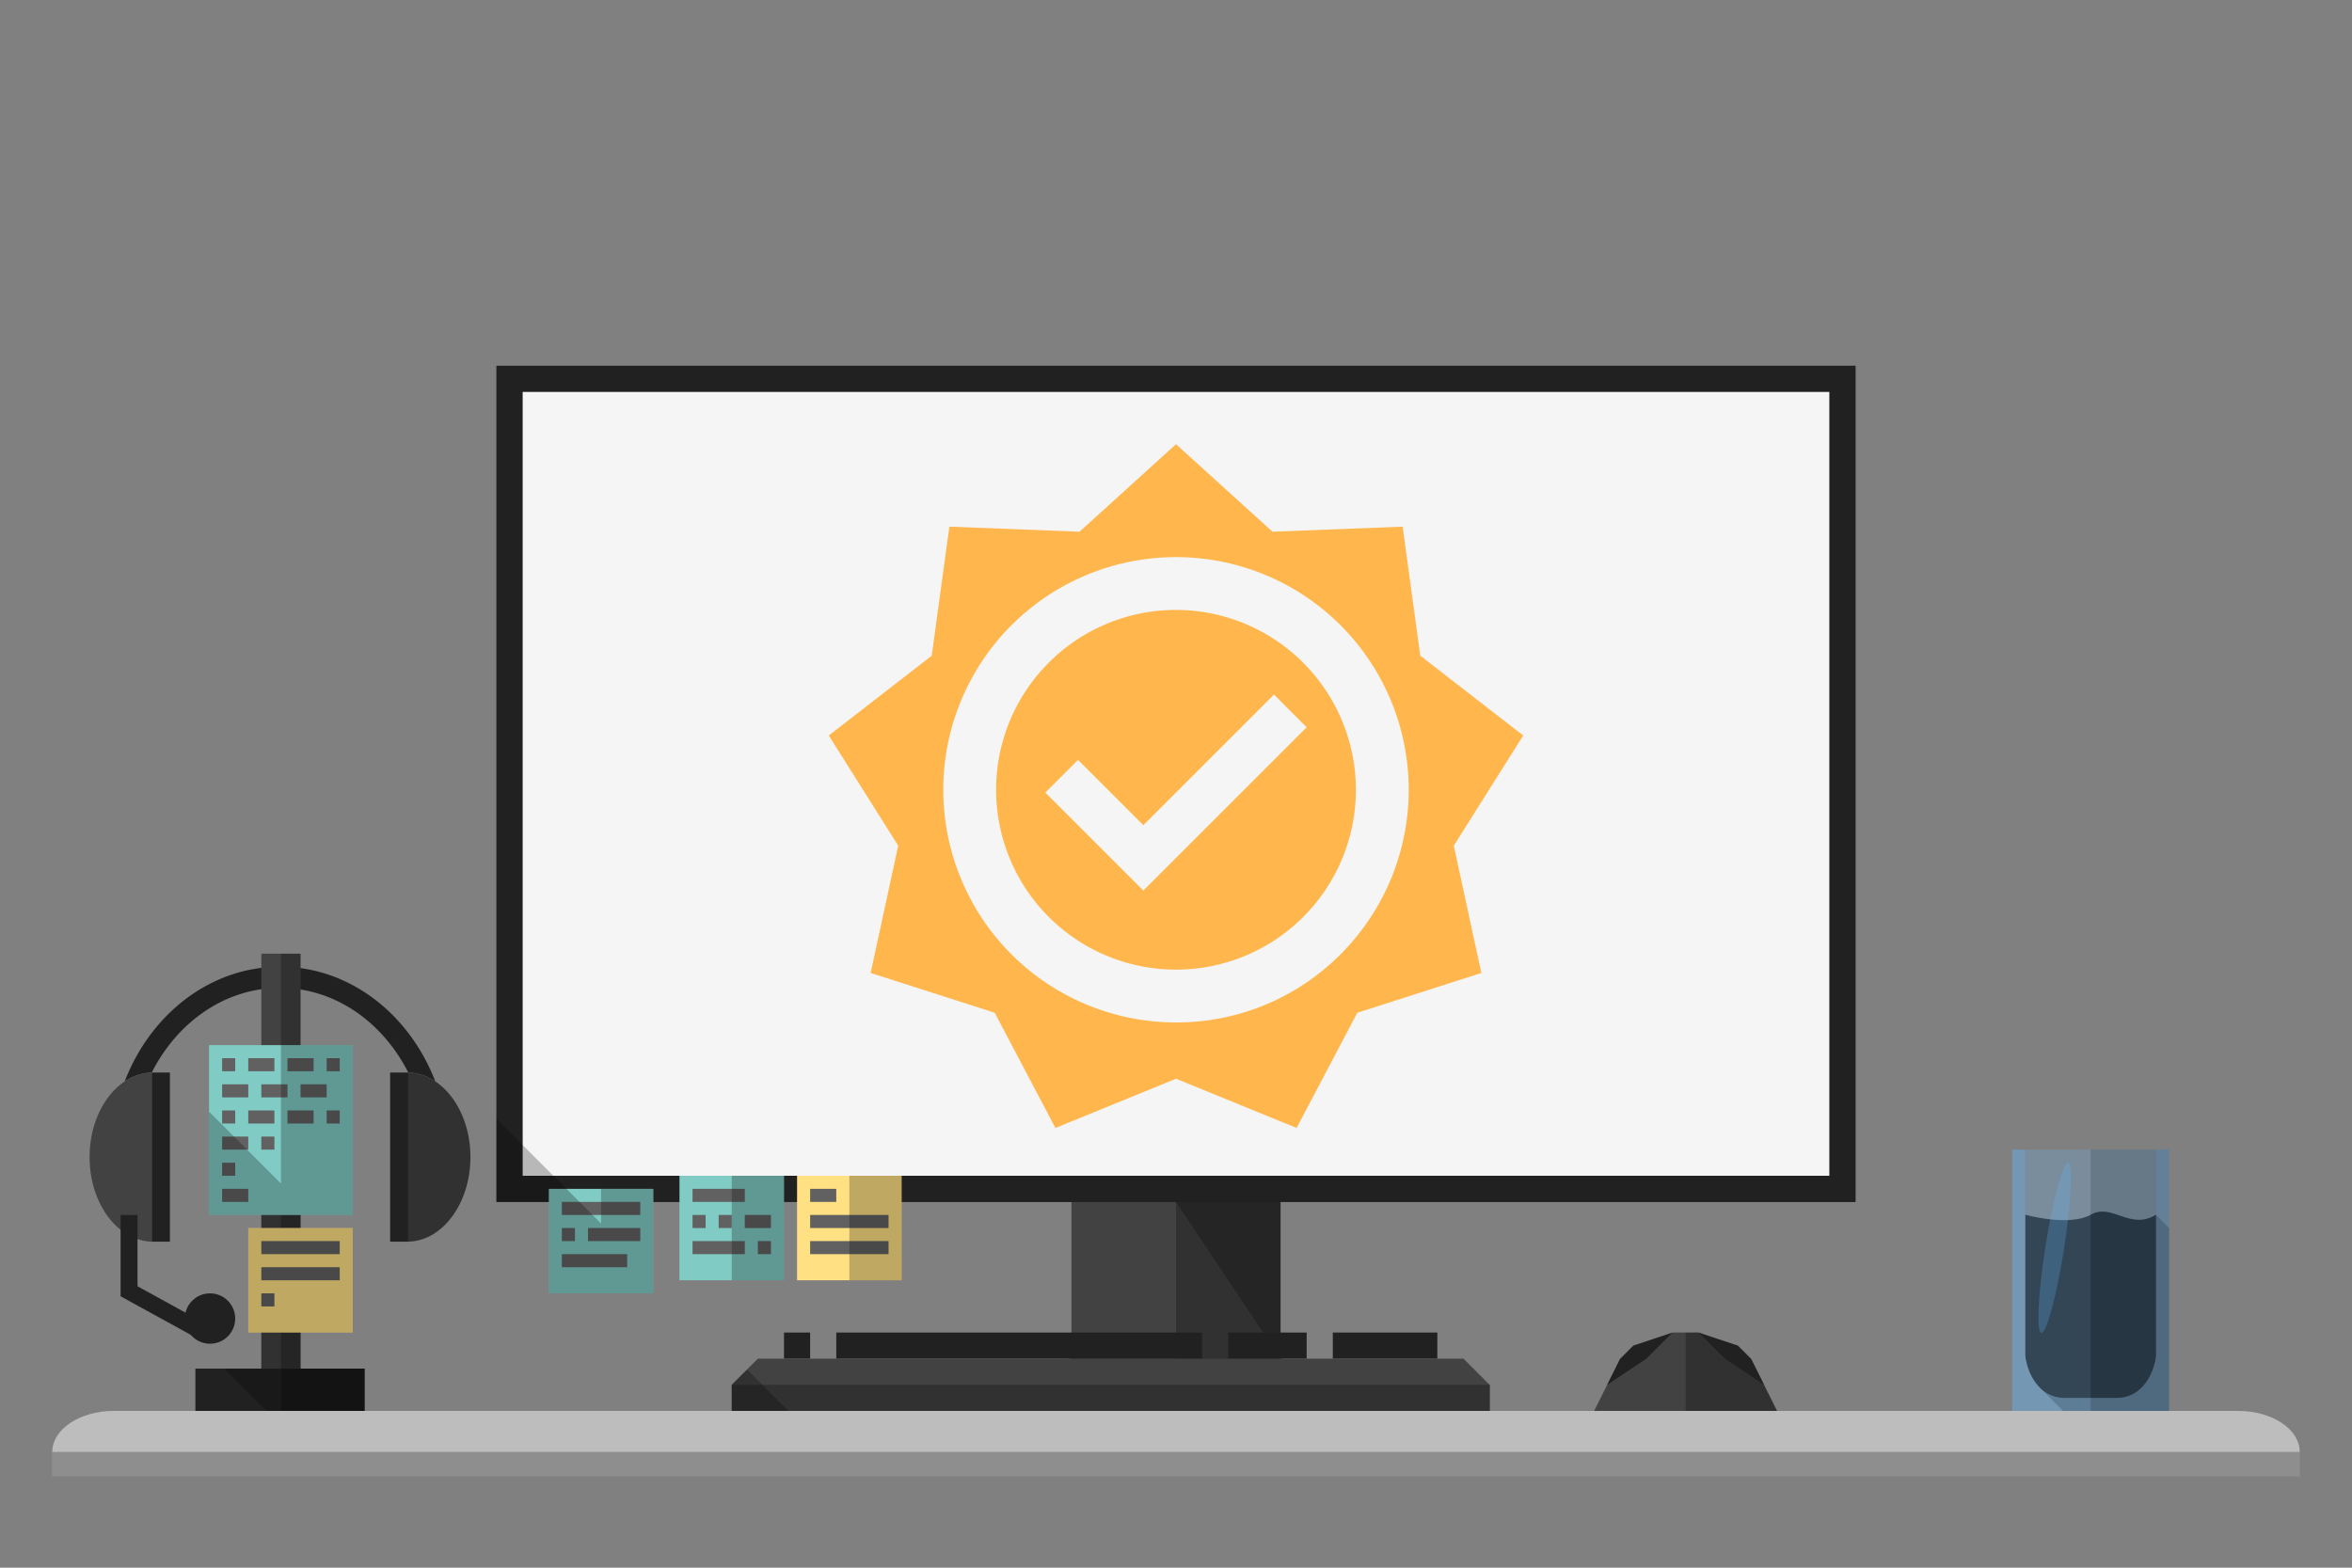 <?xml version="1.0" encoding="UTF-8"?>
<svg xmlns="http://www.w3.org/2000/svg" width="45cm" height="30cm" viewBox="0 0 1275.591 850.39">
  <rect x="0" y="0" width="1275.591" height="850.39" fill="#808080" stroke="none"/>
  <defs>
    <style>.a{fill:#bdbdbd;}.b{fill:#212121;}.c{fill:#424242;}.d,.g{opacity:0.25;}.e{fill:#f5f5f5;}.f{fill:#ffb74d;}.g,.i{fill:#64b5f6;}.h{opacity:0.1;}.j{opacity:0.15;}.k{fill:#80cbc4;}.l{fill:#616161;}.m{fill:#ffe082;}</style>
  </defs>
  <title>qualitat</title>
  <path class="a" d="M1247.246,800.787V787.585c0-12.278-14.93-22.231-33.346-22.231H61.695c-18.417,0-33.347,9.953-33.347,22.231v13.202Z"></path>
  <path class="b" d="M151.858,535.883c29.731,0,55.67,18.477,69.556,45.918a27.659,27.659,0,0,1,14.677,4.823c-14.113-36.603-46.508-62.215-84.233-62.215-37.724,0-70.119,25.612-84.232,62.215a27.659,27.659,0,0,1,14.677-4.823C96.188,554.36,122.127,535.883,151.858,535.883Z"></path>
  <path class="c" d="M236.09,586.624a27.659,27.659,0,0,0-14.677-4.823v91.74a27.659,27.659,0,0,0,14.677-4.823c11.283-7.53,19.03-23.078,19.03-41.047S247.373,594.154,236.09,586.624Z"></path>
  <path class="d" d="M236.09,586.624a27.659,27.659,0,0,0-14.677-4.823v91.74a27.659,27.659,0,0,0,14.677-4.823c11.283-7.53,19.03-23.078,19.03-41.047S247.373,594.154,236.09,586.624Z"></path>
  <path class="c" d="M67.626,586.624c-11.283,7.53-19.03,23.078-19.03,41.048s7.747,33.518,19.03,41.048a27.659,27.659,0,0,0,14.677,4.823V581.801A27.659,27.659,0,0,0,67.626,586.624Z"></path>
  <rect class="b" x="82.302" y="581.801" width="9.85" height="91.74"></rect>
  <polygon class="b" points="74.58 697.742 74.58 659.055 65.401 659.055 65.401 692.699 65.401 703.172 74.293 708.058 105.794 725.367 110.214 717.323 74.58 697.742"></polygon>
  <rect class="b" x="211.564" y="581.801" width="9.85" height="91.74"></rect>
  <circle class="b" cx="113.894" cy="715.242" r="13.667"></circle>
  <rect class="b" x="105.964" y="742.407" width="91.789" height="22.947"></rect>
  <polygon class="c" points="141.734 517.323 141.734 531.496 141.734 545.669 141.734 742.407 162.994 742.407 162.994 545.669 162.994 531.496 162.994 517.323 141.734 517.323"></polygon>
  <polygon class="d" points="197.752 742.407 162.994 742.407 162.994 652.644 141.734 631.384 141.734 742.407 121.732 742.407 144.679 765.354 197.752 765.354 197.752 742.407"></polygon>
  <polygon class="d" points="162.994 742.407 162.994 517.323 152.364 517.323 152.364 765.354 183.311 765.354 197.752 765.354 197.752 742.407 162.994 742.407"></polygon>
  <rect class="c" x="581.104" y="637.795" width="113.386" height="113.386"></rect>
  <rect class="b" x="269.293" y="198.425" width="737.008" height="453.543"></rect>
  <rect class="b" x="269.293" y="198.425" width="737.008" height="453.543"></rect>
  <rect class="e" x="283.466" y="212.598" width="708.661" height="425.197"></rect>
  <rect class="d" x="28.348" y="787.585" width="1218.898" height="13.202"></rect>
  <polygon class="b" points="807.876 751.181 694.49 737.008 581.104 737.008 467.718 751.181 467.718 765.354 807.876 765.354 807.876 751.181"></polygon>
  <polygon class="c" points="864.569 765.354 878.742 737.008 907.088 722.835 921.262 722.835 949.608 737.008 963.781 765.354 864.569 765.354"></polygon>
  <polygon class="d" points="914.175 722.835 914.175 765.354 963.781 765.354 949.608 737.008 921.262 722.835 914.175 722.835"></polygon>
  <polygon class="b" points="949.608 737.008 942.522 729.921 921.262 722.835 928.348 729.921 935.435 737.008 956.695 751.181 949.608 737.008"></polygon>
  <polygon class="b" points="885.829 729.921 878.742 737.008 871.655 751.181 892.915 737.008 900.002 729.921 907.088 722.835 885.829 729.921"></polygon>
  <line class="f" x1="864.569" y1="198.425" x2="878.742" y2="198.425"></line>
  <polygon class="d" points="694.49 651.969 637.797 651.969 694.49 737.008 694.49 651.969"></polygon>
  <rect class="d" x="637.797" y="651.968" width="56.693" height="85.039"></rect>
  <rect class="b" x="425.199" y="722.835" width="14.173" height="14.173"></rect>
  <rect class="b" x="453.545" y="722.835" width="198.425" height="14.173"></rect>
  <rect class="b" x="722.836" y="722.835" width="56.693" height="14.173"></rect>
  <rect class="b" x="666.144" y="722.835" width="42.52" height="14.173"></rect>
  <polygon class="c" points="396.852 765.354 396.852 751.181 411.025 737.008 793.703 737.008 807.876 751.181 807.876 765.354 396.852 765.354"></polygon>
  <rect class="d" x="396.852" y="751.181" width="411.024" height="14.173"></rect>
  <path class="g" d="M1169.293,623.622l-0,111.782c-.934,8.886-7.087,22.863-21.26,22.863h-28.346c-14.173,0-20.326-13.977-21.26-22.863V623.622h-7.087v141.732h85.039V623.622Z"></path>
  <polygon class="d" points="1169.293 659.055 1105.514 722.835 1120.806 738.127 1106.252 752.681 1118.926 765.354 1176.38 765.354 1176.38 666.142 1169.293 659.055"></polygon>
  <path class="b" d="M1133.86,658.935c-11.811,6.622-35.433,0-35.433,0v76.469c.934,8.886,7.087,22.863,21.26,22.863h28.346c14.173,0,20.326-13.977,21.26-22.863l0-76.469C1154.88,667.656,1145.671,652.313,1133.86,658.935Z"></path>
  <rect class="g" x="1091.34" y="623.622" width="85.039" height="141.732"></rect>
  <ellipse class="g" cx="1114.342" cy="676.892" rx="46.746" ry="5.069" transform="translate(272.373 1672.397) rotate(-81.052)"></ellipse>
  <path class="h" d="M1133.86,758.268h14.173c14.173,0,20.326-13.977,21.26-22.863l0-76.469c-14.413,8.721-23.622-6.622-35.433,0"></path>
  <g class="d">
    <path class="i" d="M1112.601,610.383l-0-0.0.001.001Z"></path>
    <polygon class="i" points="1112.601 610.383 1112.601 610.383 1112.601 610.383 1112.601 610.383"></polygon>
    <polygon class="g" points="1112.601 610.383 1112.601 610.383 1112.601 610.383 1112.601 610.383"></polygon>
  </g>
  <rect class="j" x="1133.86" y="623.622" width="42.52" height="141.732"></rect>
  <rect class="k" x="297.64" y="644.882" width="56.693" height="56.693"></rect>
  <rect class="l" x="304.726" y="651.968" width="42.52" height="7.087"></rect>
  <rect class="l" x="318.899" y="666.142" width="28.346" height="7.087"></rect>
  <rect class="l" x="304.726" y="666.142" width="7.087" height="7.087"></rect>
  <rect class="l" x="304.726" y="680.315" width="35.433" height="7.087"></rect>
  <rect class="m" x="432.285" y="637.795" width="56.693" height="56.693"></rect>
  <rect class="l" x="439.372" y="644.882" width="14.173" height="7.087"></rect>
  <rect class="l" x="439.372" y="659.055" width="42.52" height="7.087"></rect>
  <rect class="l" x="439.372" y="673.228" width="42.52" height="7.087"></rect>
  <rect class="d" x="460.632" y="637.795" width="28.346" height="56.693"></rect>
  <rect class="k" x="368.506" y="637.795" width="56.693" height="56.693"></rect>
  <rect class="l" x="375.592" y="644.882" width="28.346" height="7.087"></rect>
  <rect class="l" x="389.766" y="659.055" width="7.087" height="7.087"></rect>
  <rect class="l" x="375.592" y="659.055" width="7.087" height="7.087"></rect>
  <rect class="l" x="375.592" y="673.228" width="28.346" height="7.087"></rect>
  <rect class="l" x="411.025" y="673.228" width="7.087" height="7.087"></rect>
  <rect class="l" x="403.939" y="659.055" width="14.173" height="7.087"></rect>
  <rect class="d" x="396.852" y="637.795" width="28.346" height="56.693"></rect>
  <rect class="k" x="113.388" y="566.929" width="77.953" height="92.126"></rect>
  <rect class="l" x="120.474" y="588.189" width="14.173" height="7.087"></rect>
  <rect class="l" x="141.734" y="588.189" width="14.173" height="7.087"></rect>
  <rect class="l" x="162.994" y="588.189" width="14.173" height="7.087"></rect>
  <rect class="l" x="120.474" y="574.016" width="7.087" height="7.087"></rect>
  <rect class="l" x="177.167" y="574.016" width="7.087" height="7.087"></rect>
  <rect class="l" x="134.648" y="574.016" width="14.173" height="7.087"></rect>
  <rect class="l" x="155.907" y="574.016" width="14.173" height="7.087"></rect>
  <rect class="l" x="120.474" y="602.362" width="7.087" height="7.087"></rect>
  <rect class="l" x="177.167" y="602.362" width="7.087" height="7.087"></rect>
  <rect class="l" x="134.648" y="602.362" width="14.173" height="7.087"></rect>
  <rect class="l" x="155.907" y="602.362" width="14.173" height="7.087"></rect>
  <rect class="l" x="120.474" y="616.535" width="14.173" height="7.087"></rect>
  <rect class="l" x="120.474" y="644.882" width="14.173" height="7.087"></rect>
  <rect class="l" x="141.734" y="616.535" width="7.087" height="7.087"></rect>
  <rect class="l" x="120.474" y="630.709" width="7.087" height="7.087"></rect>
  <polygon class="d" points="152.364 566.929 152.364 642.014 113.388 603.037 113.388 659.055 152.364 659.055 169.406 659.055 191.34 659.055 191.34 566.929 152.364 566.929"></polygon>
  <rect class="m" x="134.648" y="666.142" width="56.693" height="56.693"></rect>
  <rect class="l" x="141.734" y="673.228" width="42.52" height="7.087"></rect>
  <rect class="l" x="141.734" y="687.402" width="42.52" height="7.087"></rect>
  <rect class="l" x="141.734" y="701.575" width="7.087" height="7.087"></rect>
  <polygon class="d" points="176.492 666.142 162.994 666.142 134.648 666.142 134.648 716.691 134.648 722.835 140.792 722.835 162.994 722.835 191.34 722.835 191.34 680.99 191.34 666.142 176.492 666.142"></polygon>
  <polygon class="d" points="405.168 742.866 396.852 751.181 396.852 765.354 427.656 765.354 405.168 742.866"></polygon>
  <polygon class="d" points="325.986 644.882 325.986 663.684 307.184 644.882 307.184 644.882 269.293 606.991 269.293 651.969 297.64 651.969 297.64 701.575 325.986 701.575 354.333 701.575 354.333 692.031 354.333 644.882 325.986 644.882"></polygon>
  <polygon class="f" points="637.797 240.945 690.12 288.417 760.717 285.684 770.284 355.682 826.121 398.967 788.456 458.739 803.406 527.788 736.133 549.366 703.201 611.87 637.797 585.157 572.393 611.87 539.461 549.366 472.188 527.788 487.138 458.739 449.473 398.967 505.31 355.682 514.878 285.684 585.474 288.417 637.797 240.945"></polygon>
  <path class="e" d="M637.797,554.626a126.208,126.208,0,1,1,89.243-36.966A125.383,125.383,0,0,1,637.797,554.626Zm0-223.775a97.566,97.566,0,1,0,97.567,97.567A97.677,97.677,0,0,0,637.797,330.851Z"></path>
  <polygon class="e" points="690.942 376.78 646.655 421.067 620.082 447.639 584.653 412.209 566.938 429.924 602.368 465.354 602.367 465.354 620.082 483.069 664.369 438.782 708.656 394.495 690.942 376.78"></polygon>
</svg>
